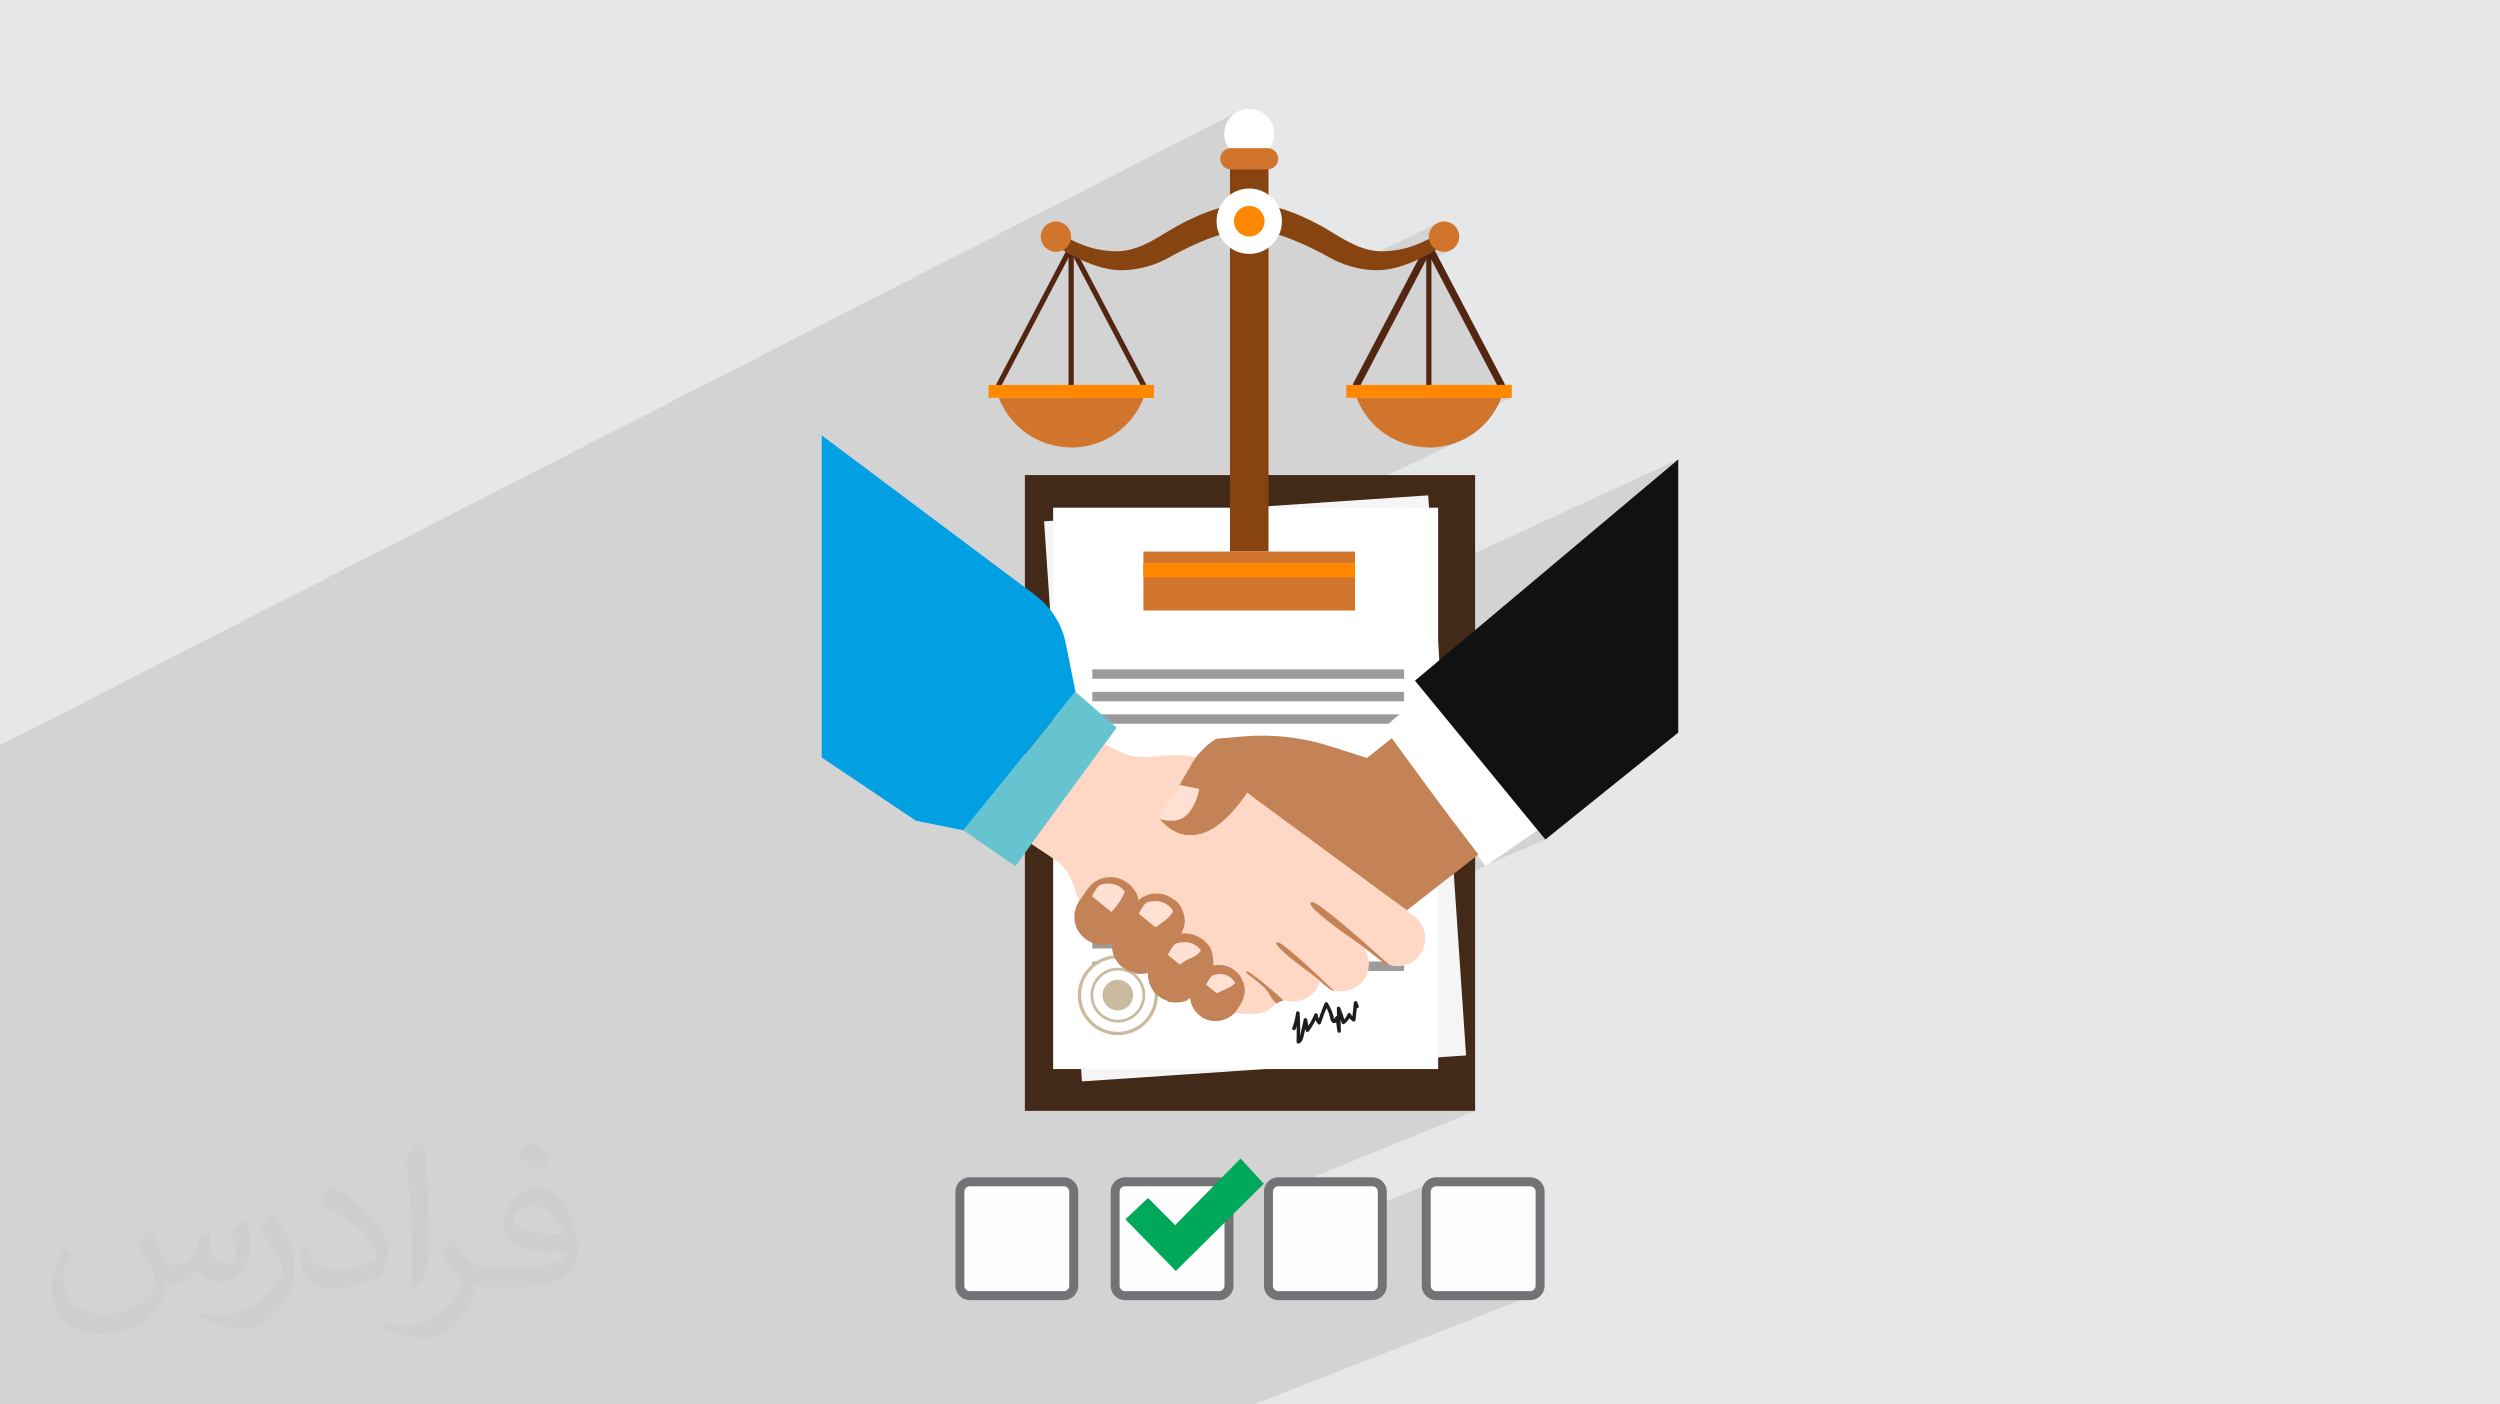 <?xml version="1.0" encoding="UTF-8"?>
<!DOCTYPE svg PUBLIC "-//W3C//DTD SVG 1.1//EN" "http://www.w3.org/Graphics/SVG/1.1/DTD/svg11.dtd">
<!-- Creator: CorelDRAW 2020 (64-Bit) -->
<svg xmlns="http://www.w3.org/2000/svg" xml:space="preserve" width="94.192mm" height="52.917mm" version="1.1" style="shape-rendering:geometricPrecision; text-rendering:geometricPrecision; image-rendering:optimizeQuality; fill-rule:evenodd; clip-rule:evenodd"
viewBox="0 0 9404.92 5283.66"
 xmlns:xlink="http://www.w3.org/1999/xlink"
 xmlns:xodm="http://www.corel.com/coreldraw/odm/2003">
 <defs>
  <style type="text/css">
   <![CDATA[
    .str0 {stroke:#727376;stroke-width:33.81;stroke-miterlimit:22.926}
    .str1 {stroke:white;stroke-width:35.23;stroke-miterlimit:10}
    .str2 {stroke:#522611;stroke-width:7.61;stroke-miterlimit:22.926}
    .fil10 {fill:none;fill-rule:nonzero}
    .fil4 {fill:#00A859}
    .fil0 {fill:#E6E7E8}
    .fil3 {fill:#FEFEFE}
    .fil15 {fill:#66C3D0;fill-rule:nonzero}
    .fil17 {fill:#00A0E3;fill-rule:nonzero}
    .fil14 {fill:#111111;fill-rule:nonzero}
    .fil21 {fill:#1A211B;fill-rule:nonzero}
    .fil11 {fill:#1D1D1B;fill-rule:nonzero}
    .fil22 {fill:#242D25;fill-rule:nonzero}
    .fil5 {fill:#422918;fill-rule:nonzero}
    .fil19 {fill:#522611;fill-rule:nonzero}
    .fil23 {fill:#874410;fill-rule:nonzero}
    .fil8 {fill:#9C9B9B;fill-rule:nonzero}
    .fil13 {fill:#C48357;fill-rule:nonzero}
    .fil9 {fill:#CABA9F;fill-rule:nonzero}
    .fil18 {fill:#D1742C;fill-rule:nonzero}
    .fil6 {fill:whitesmoke;fill-rule:nonzero}
    .fil20 {fill:#FF8800;fill-rule:nonzero}
    .fil12 {fill:#FFD7C5;fill-rule:nonzero}
    .fil16 {fill:#FFE0D2;fill-rule:nonzero}
    .fil7 {fill:white;fill-rule:nonzero}
    .fil2 {fill:#373435;fill-opacity:0.031}
    .fil1 {fill:#2B2A29;fill-opacity:0.102}
   ]]>
  </style>
 </defs>
 <g id="Layer_x0020_1">
  <polygon class="fil0" points="-0,0 9404.92,0 9404.92,5283.66 -0,5283.66 "/>
  <polygon class="fil1" points="-0,3050.24 -0,3046.09 -0,2991.97 -0,2989.78 -0,2984.25 -0,2979.94 -0,2969.3 -0,2968.48 -0,2964.87 -0,2963.28 -0,2963.2 -0,2963.08 -0,2940.84 -0,2940.79 -0,2930.92 -0,2909.3 -0,2890.39 -0,2885.61 -0,2854.66 -0,2854.22 -0,2804.05 4663.02,416.93 4647.08,425.58 4633.19,437.04 4621.72,450.93 4613.08,466.87 4607.6,484.49 4605.7,503.41 4607.6,522.33 4613.08,539.94 4621.72,555.89 4633.19,569.79 4647.08,581.25 4663.02,589.91 4680.64,595.38 4699.56,597.29 4718.48,595.38 4736.1,589.91 4642.76,637.21 4768.74,637.21 4776.79,636.4 4784.29,634.07 4627.07,713.47 4627.07,731.1 4640.96,724.09 4630.83,730.25 4627.07,733.07 4627.07,800.15 4699.56,763.7 4699.56,763.71 4699.56,863.94 4718.76,864.93 4738.21,867.1 4757.87,870.34 4777.69,874.59 4797.6,879.74 4817.56,885.71 4837.5,892.43 4857.39,899.8 4877.15,907.74 4896.75,916.16 4916.11,924.98 4935.2,934.11 4953.95,943.45 4972.32,952.95 4990.25,962.48 5007.68,972 5020.19,978.54 5032.91,984.52 5045.81,989.96 5058.82,994.86 5071.88,999.24 5078.06,1001.06 5410.18,837.54 5400.46,842.8 5392.01,849.78 5385.03,858.23 5379.76,867.94 5376.42,878.66 5375.26,890.17 5375.65,894.06 5429.27,867.71 5415.43,876.26 5401.82,884.37 5388.39,892 5376.11,898.61 5376.42,901.68 5379.76,912.42 5385.03,922.12 5392.01,930.58 5400.46,937.56 5410.17,942.82 5420.89,946.16 5432.41,947.32 5443.91,946.16 5454.62,942.82 5388.32,975.26 5636.22,1448.08 5686.06,1448.08 5686.06,1496.39 5686.11,1496.39 5686.03,1496.43 5686.06,1496.43 5637.1,1519.61 5637.09,1519.61 5628.7,1535.77 5628.69,1535.78 5617.32,1554.19 5617.31,1554.2 5604.62,1571.66 5604.61,1571.67 5590.71,1588.12 5590.7,1588.13 5575.61,1603.48 5575.61,1603.49 5559.42,1617.71 5559.41,1617.72 5542.2,1630.72 5542.19,1630.74 5524.01,1642.47 5504.92,1652.86 5503.51,1653.52 5503.7,1653.43 5504.92,1652.89 5005.5,1888.33 5372.82,1863.49 5375.96,1909.94 5410.25,1909.94 5410.25,2144.28 6313.53,1728.26 5414.75,2483.58 5428.66,2689.28 5678.63,2993.76 6186.96,2771.6 6193.61,2769.54 6200.76,2768.82 6207.9,2769.54 6214.55,2771.6 6220.57,2774.87 6225.81,2779.2 6230.15,2784.44 6233.41,2790.47 6235.48,2797.12 6236.2,2804.26 6235.48,2811.4 6233.41,2818.05 6230.15,2824.07 6225.81,2829.33 6220.57,2833.65 6214.55,2836.92 6135.91,2871.14 6136.31,2875.15 6135.59,2882.3 6133.52,2888.95 6130.26,2894.97 6125.94,2900.21 6120.68,2904.54 6114.66,2907.81 6036.01,2941.99 6036.42,2946.04 6035.7,2953.19 6033.64,2959.84 6030.37,2965.86 6026.05,2971.1 6020.79,2975.43 6014.77,2978.69 5936.13,3012.81 5936.54,3016.92 5935.82,3024.07 5933.76,3030.72 5930.49,3036.74 5926.16,3041.98 5920.92,3046.31 5914.9,3049.57 5774.43,3110.42 5813.64,3158.19 5586.64,3256.17 5588.11,3258.17 5470.56,3308.9 5515.3,3970.51 5410.25,4014.11 5410.25,4021.77 5031.09,4179.06 5549.36,4179.06 4771.81,4497.57 4771.81,4698.19 5388.13,4448.77 5381.94,4452.23 5376.5,4456.76 5371.96,4462.21 5368.5,4468.41 5366.31,4475.16 5365.54,4482.32 5365.54,4837.61 5366.31,4844.77 5368.5,4851.53 5371.96,4857.72 5376.5,4863.17 5381.94,4867.7 5388.13,4871.16 5394.88,4873.35 5402.02,4874.12 5757.34,4874.12 5764.51,4873.35 5771.27,4871.16 4715.56,5283.66 4709.39,5283.66 4363.05,5283.66 4237.48,5283.66 4136.94,5283.66 4130.68,5283.66 3784.32,5283.66 3660.08,5283.66 3574.91,5283.66 3568.53,5283.66 3382.42,5283.66 3325.03,5283.66 3222.24,5283.66 3187.19,5283.66 3099.24,5283.66 3005.73,5283.66 2999.27,5283.66 2852.81,5283.66 2817.38,5283.66 2776.84,5283.66 2761.1,5283.66 2652.97,5283.66 2546.4,5283.66 2531.26,5283.66 2442.2,5283.66 2432.32,5283.66 2368.46,5283.66 2351.38,5283.66 2268.57,5283.66 2213.41,5283.66 1725.99,5283.66 1716.35,5283.66 1712.76,5283.66 1684.33,5283.66 1674.77,5283.66 1673.07,5283.66 1670.01,5283.66 1669.69,5283.66 1663.55,5283.66 1662.56,5283.66 1659.28,5283.66 1658.72,5283.66 1656.17,5283.66 1630,5283.66 1622.31,5283.66 1620.58,5283.66 1612.88,5283.66 1609.87,5283.66 1608.84,5283.66 1608.63,5283.66 1606.28,5283.66 1600.44,5283.66 1595.77,5283.66 1595.74,5283.66 1594,5283.66 1588.69,5283.66 1588.23,5283.66 1586.47,5283.66 1583.07,5283.66 1580.78,5283.66 1578.51,5283.66 1573.5,5283.66 1567.47,5283.66 1554.07,5283.66 1548.51,5283.66 1543.24,5283.66 1542.84,5283.66 1538.82,5283.66 1534.71,5283.66 1529.28,5283.66 1525.24,5283.66 1521.76,5283.66 1521.13,5283.66 1512.25,5283.66 1508.72,5283.66 1507.6,5283.66 1505.11,5283.66 1504.58,5283.66 1500.47,5283.66 1492.9,5283.66 1487.19,5283.66 1484.01,5283.66 1454.45,5283.66 1446.74,5283.66 1446.27,5283.66 1442.8,5283.66 1430.45,5283.66 1429.79,5283.66 1426.85,5283.66 1414.65,5283.66 1414.61,5283.66 1405.1,5283.66 1404.67,5283.66 1381.99,5283.66 1374.14,5283.66 1372.7,5283.66 1370.83,5283.66 1358.9,5283.66 1331.39,5283.66 1326.6,5283.66 1296.28,5283.66 1287.36,5283.66 1274.98,5283.66 1271.54,5283.66 1271.11,5283.66 1269.85,5283.66 1269.51,5283.66 1269.12,5283.66 1268.94,5283.66 1268.81,5283.66 1268.26,5283.66 1267.61,5283.66 1267.29,5283.66 1267,5283.66 1266.89,5283.66 1219.65,5283.66 1219.14,5283.66 1211.69,5283.66 1192.2,5283.66 1185.28,5283.66 1176.27,5283.66 1171.13,5283.66 1157.26,5283.66 1141.11,5283.66 1122.32,5283.66 1116.61,5283.66 1106.74,5283.66 1089.25,5283.66 1081.26,5283.66 1055.03,5283.66 1047.54,5283.66 1047.48,5283.66 1015.26,5283.66 1007.13,5283.66 975.49,5283.66 975.47,5283.66 939.15,5283.66 937.51,5283.66 932.23,5283.66 914.6,5283.66 913.31,5283.66 912.5,5283.66 894.84,5283.66 889.43,5283.66 882.28,5283.66 879.15,5283.66 875.51,5283.66 856.65,5283.66 852.52,5283.66 840.03,5283.66 832.17,5283.66 827.28,5283.66 819.89,5283.66 817.9,5283.66 796.95,5283.66 787.8,5283.66 787.37,5283.66 782.39,5283.66 781.06,5283.66 769.62,5283.66 757.7,5283.66 749.46,5283.66 728.11,5283.66 710.72,5283.66 702.08,5283.66 655.39,5283.66 646.9,5283.66 618.53,5283.66 608.5,5283.66 602.04,5283.66 600.47,5283.66 593.42,5283.66 592.61,5283.66 592.13,5283.66 591.22,5283.66 585.81,5283.66 580.73,5283.66 577.6,5283.66 566.42,5283.66 553.66,5283.66 549.7,5283.66 547.22,5283.66 546,5283.66 514.93,5283.66 502.77,5283.66 499.65,5283.66 499.26,5283.66 494.5,5283.66 493.59,5283.66 492.84,5283.66 488.52,5283.66 476.99,5283.66 469.34,5283.66 454.52,5283.66 445.28,5283.66 438.87,5283.66 420.57,5283.66 408.26,5283.66 395.43,5283.66 393.96,5283.66 386.21,5283.66 385.37,5283.66 362.1,5283.66 346.33,5283.66 324.2,5283.66 317.72,5283.66 316.37,5283.66 310.02,5283.66 308.55,5283.66 236.03,5283.66 229.8,5283.66 226.04,5283.66 203.85,5283.66 159.43,5283.66 159.02,5283.66 155.47,5283.66 147.94,5283.66 136.5,5283.66 135.23,5283.66 129.63,5283.66 119.3,5283.66 109.62,5283.66 69.72,5283.66 63.84,5283.66 58.25,5283.66 40.1,5283.66 24.78,5283.66 18.52,5283.66 5.65,5283.66 -0,5283.66 -0,5278.51 -0,5277.16 -0,5269.07 -0,5267.99 -0,5235.74 -0,5225.55 -0,5215.32 -0,5204.86 -0,5204.84 -0,5195.9 -0,5192.19 -0,5172.71 -0,5167.66 -0,5153.77 -0,5153.68 -0,5153.04 -0,5152.91 -0,5152.81 -0,5146.21 -0,5119.51 -0,5116.36 -0,5115.07 -0,5109.75 -0,5102.28 -0,5102.11 -0,5088.45 -0,5083.39 -0,5083.38 -0,5076.7 -0,5071.84 -0,5071.77 -0,5063.85 -0,5057.56 -0,5046.59 -0,5044.68 -0,5041.61 -0,5040.54 -0,5038.32 -0,5014.96 -0,5014.81 -0,5009.5 -0,4983.92 -0,4980.42 -0,4964.72 -0,4963.38 -0,4956.93 -0,4941.16 -0,4929.92 -0,4910.28 -0,4908.29 -0,4895.6 -0,4888.91 -0,4857.96 -0,4813.09 -0,4777.94 -0,4737.28 -0,4700.52 -0,4678.79 -0,4671.34 -0,4643.39 -0,4636.02 -0,4585.64 -0,4533.96 -0,4509.82 -0,4486.68 -0,4483.18 -0,4449.35 -0,4434.01 -0,4432.55 -0,4377.01 -0,4315.64 -0,4302.27 -0,4255.37 -0,4248.11 -0,4248.09 -0,4248.07 -0,4221.3 -0,4221.29 -0,4221.27 -0,4221.26 -0,4186.82 -0,4186.81 -0,4186.79 -0,4185.79 -0,4185.77 -0,4185.76 -0,4170.97 -0,4170.96 -0,4170.94 -0,4156.52 -0,4145.12 -0,4138.65 -0,4137.75 -0,4137.74 -0,4129.64 -0,4118.44 -0,4058.99 -0,4047.45 -0,4046.53 -0,4033.91 -0,4017.01 -0,3945.55 -0,3929.24 -0,3912.79 -0,3908.98 -0,3895.63 -0,3886.94 -0,3856.09 -0,3824.77 -0,3679.97 -0,3679.95 -0,3679.93 -0,3667.62 -0,3650.39 -0,3650.38 -0,3650.36 -0,3650.35 -0,3619.18 -0,3619.17 -0,3619.16 -0,3611.67 -0,3606.14 -0,3602.26 -0,3602.24 -0,3602.22 -0,3589.92 -0,3584.47 -0,3576.09 -0,3568.91 -0,3567.9 -0,3567.76 -0,3561.89 -0,3559.4 -0,3558.39 -0,3556.81 -0,3556.58 -0,3540.06 -0,3535.72 -0,3532.18 -0,3501.38 -0,3482.59 -0,3470.71 -0,3469.71 -0,3456.52 -0,3445.5 -0,3439.17 -0,3361.29 -0,3343.87 -0,3327.48 -0,3323.41 -0,3309.53 -0,3308.85 -0,3300.11 -0,3296.18 -0,3244.29 -0,3238.39 -0,3215.55 -0,3187.37 -0,3174.72 -0,3173.06 -0,3162.01 -0,3132.93 -0,3130.72 -0,3127 -0,3126.99 -0,3125.7 -0,3089.93 -0,3085.21 -0,3081.95 -0,3065.86 "/>
  <path class="fil2" d="M564.26 4628.75c17.95,27.21 29.6,53.36 40.96,82.43 8.45,16.91 12.93,48.09 52.57,48.09 11.61,0 28.28,-3.42 43.06,-11.61 16.63,-8.73 29.32,-21.94 35.94,-42l15.85 -53.36 38.57 -19.02 2.64 2.64c-5.27,20.09 -6.59,39.36 -6.59,54.43 0,44.63 38.57,61.56 69.22,61.56 17.95,0 34.09,-8.73 34.09,-25.11 0,-21.13 -8.98,-57.06 -20.62,-89.29 17.95,-17.95 35.94,-35.94 56.53,-50.47l3.17 1.6c8.98,38.04 14,75.56 14,100.66 0,24.57 -10.83,51.79 -19.81,69.49 -18.49,34.87 -51.25,62.62 -90.87,62.62 -30.1,0 -63.65,-15.07 -86.66,-43.06l-1.32 0c-21.66,26.96 -55.22,51.25 -108.86,51.25l-16.63 0c-2.64,35.41 -10.29,60.49 -21.94,82.95 -31.95,62.34 -126.81,106.47 -216.1,106.47 -124.17,0 -186.51,-71.59 -186.51,-166.96 0,-58.91 19.27,-113.6 48.88,-152.42l24.29 10.04c-18.49,35.41 -30.91,68.68 -30.91,101.45 0,89.29 72.66,131.83 156.4,131.83 77.68,0 173.83,-49.41 191.28,-106.72 -6.59,-62.62 -30.1,-91.93 -66.04,-148.99 10.83,-19.02 24.83,-38.04 42.28,-58.38l3.17 0 0 0 0 0 -0.02 -0.09zm1432.14 -336.04c26.15,16.39 51.79,35.66 76.87,57.85 -14,19.81 -31.45,37.79 -53.11,53.64 -25.11,-20.34 -50.19,-37.79 -75.84,-56.27 17.42,-19.55 34.62,-38.29 52.04,-55.22l0 0 0 0 0 0 0 0 0 0 0.03 0zm13.47 244.11c-42.28,0 -76.87,27.75 -76.87,48.34 0,44.13 84.53,57.85 185.72,57.31 -12.68,-51.79 -57.06,-105.68 -108.86,-105.68l0.01 0.03zm-94.86 236.19c54.96,0 103.04,-1.6 139.74,-10.83 40.96,-10.29 75.56,-30.91 75.56,-45.17 0,-3.7 0,-8.19 -1.32,-11.89 -22.98,2.11 -49.41,2.11 -72.38,2.11 -74.49,0 -131.55,-16.91 -154.02,-58.66 -5.55,-11.61 -9.51,-24.57 -9.51,-39.36 0,-40.43 17.42,-79.79 48.09,-107 25.61,-22.45 53.89,-36.44 82.67,-36.44 52.04,0 93.51,41.75 122.57,107.54 15.85,35.94 26.68,77.4 26.68,129.72 0,34.87 -9.51,64.19 -31.17,85.85 -40.43,39.11 -114.92,53.89 -229.04,53.89l-51.79 0 0 0 -13.47 0c-28.28,0 -48.62,-5.02 -64.72,-17.42l-2.64 0c0.79,6.59 1.32,12.93 1.32,19.02 0,25.61 -8.45,58.38 -25.61,84.53 -50.72,75.3 -105.68,108.04 -153.24,108.04 -48.09,0 -107,-18.49 -160.11,-42.54l9.51 -18.49c17.17,7.13 40.96,11.89 73.7,11.89 85.85,0 198.66,-82.43 212.66,-163 -3.17,-6.59 -8.98,-15.32 -17.17,-24.57 -25.11,-29.85 -40.96,-54.68 -55.75,-80.83 12.68,-25.11 24.29,-45.17 35.13,-63.4l4.49 -0.53c36.72,74.77 69.99,117.55 144.23,117.55l11.61 0 0 0 53.89 0 0 0 0 0 0 0 0 0 0 0 0.09 0.01zm-371.98 79c6.34,-34.34 6.87,-72.91 6.87,-108.86l0 -53.36c0,-99.6 -12.68,-244.36 -22.98,-338.68 17.95,-19.27 43.06,-42 62.87,-57.31l5.81 1.6c13.47,118.62 16.63,256 16.63,383.06 0,33.3 -1.32,65.79 -4.49,89.55 -1.85,30.1 -19.27,52.83 -56.53,87.7l-8.19 -3.7zm-382.8 -157.19c1.85,46.77 24.83,83.49 105.15,83.49 49.93,0 92.19,-12.93 138.96,-35.13 8.45,-3.7 12.93,-8.73 12.93,-12.93 0,-29.32 -22.45,-68.15 -60.23,-103.55 -36.72,-33.3 -85.34,-62.62 -130.76,-82.18 -15.6,-6.59 -20.62,-13.47 -20.62,-20.09 0,-13.47 17.95,-41.75 32.77,-62.09l5.02 -0.53c52.04,27.21 110.17,67.64 153.24,112.53 39.11,41.47 63.4,83.49 63.4,129.19 0,33.81 -10.29,65.51 -26.96,95.11 -57.06,28.79 -117.83,50.72 -178.06,50.72 -73.17,0 -123.1,-34.34 -123.1,-114.92 0,-8.73 0,-22.19 3.17,-39.64l25.11 0 0 0 0 0 0 0 0 0 0 0 -0.02 0zm-132.37 -132.9l45.45 73.45c16.63,27.21 32.23,56.81 32.23,103.55l0 59.7c0,48.34 -30.91,100.13 -80.83,151.38 -39.11,34.62 -73.7,49.41 -105.68,49.41 -47.55,0 -101.98,-14.79 -164.85,-41.75l7.13 -18.49c19.81,5.27 42.79,9.77 71.06,9.77 90.36,-0.53 182.8,-66.57 225.08,-147.15 5.02,-9.26 6.87,-17.95 6.87,-24.04 0,-9.26 -5.02,-19.55 -8.98,-28.79 -22.98,-43.31 -48.62,-82.95 -76.87,-119.68 14.79,-23.25 29.6,-45.7 45.7,-67.9l3.7 0.53 0 0 0 0 0 0 0 0 0 0 -0.02 0.01z"/>
  <g id="_2139698184288">
   <path class="fil3 str0" d="M5757.34 4445.81l-355.32 0c-19.42,0 -36.48,17.03 -36.48,36.51l0 355.28c0,19.48 17.06,36.51 36.48,36.51l355.32 0c19.49,0 36.5,-17.03 36.5,-36.51l0 -355.28c0,-19.48 -17.05,-36.51 -36.5,-36.51z"/>
   <path class="fil3 str0" d="M5163.61 4445.81l-355.34 0c-19.46,0 -36.46,17.03 -36.46,36.51l0 355.28c0,19.48 17.03,36.51 36.46,36.51l355.34 0c19.46,0 36.45,-17.03 36.45,-36.51l0 -355.28c0,-19.48 -17.03,-36.51 -36.45,-36.51z"/>
   <path class="fil3 str0" d="M4586.88 4445.81l-355.28 0c-19.43,0 -36.48,17.03 -36.48,36.51l0 355.28c0,19.48 17.03,36.51 36.48,36.51l355.28 0c19.48,0 36.51,-17.03 36.51,-36.51l0 -355.28c0,-19.48 -17.03,-36.51 -36.51,-36.51z"/>
   <path class="fil3 str0" d="M4002.84 4445.81l-355.28 0c-19.45,0 -36.48,17.03 -36.48,36.51l0 355.28c0,19.48 17.03,36.51 36.48,36.51l355.28 0c19.44,0 36.49,-17.03 36.49,-36.51l0 -355.28c0,-19.48 -17.02,-36.51 -36.49,-36.51z"/>
   <polygon class="fil4" points="4666.81,4358.23 4754.37,4453.11 4423.38,4781.63 4233.62,4586.98 4318.78,4506.67 4420.95,4608.84 "/>
  </g>
  <polygon class="fil5" points="5549.36,4179.06 3855.56,4179.06 3855.56,1787.2 5549.36,1787.2 "/>
  <polygon class="fil6" points="5515.3,3970.51 4070.28,4068.22 3927.8,1961.2 5372.82,1863.49 "/>
  <polygon class="fil7" points="5410.25,4021.77 3961.93,4021.77 3961.93,1909.94 5410.25,1909.94 "/>
  <polygon class="fil8" points="5282.06,2553.64 4109.22,2553.64 4109.22,2518.19 5282.06,2518.19 "/>
  <polygon class="fil8" points="5282.06,2638.2 4109.22,2638.2 4109.22,2602.74 5282.06,2602.74 "/>
  <polygon class="fil8" points="5282.06,2722.74 4109.22,2722.74 4109.22,2687.28 5282.06,2687.28 "/>
  <polygon class="fil8" points="5282.06,2891.85 4109.22,2891.85 4109.22,2856.4 5282.06,2856.4 "/>
  <polygon class="fil8" points="5282.06,2976.4 4109.22,2976.4 4109.22,2940.95 5282.06,2940.95 "/>
  <polygon class="fil8" points="5282.06,3060.96 4109.22,3060.96 4109.22,3025.5 5282.06,3025.5 "/>
  <polygon class="fil8" points="5282.06,3145.52 4109.22,3145.52 4109.22,3110.05 5282.06,3110.05 "/>
  <polygon class="fil8" points="5282.06,3230.07 4109.22,3230.07 4109.22,3194.6 5282.06,3194.6 "/>
  <polygon class="fil8" points="4602.9,3314.62 4109.22,3314.62 4109.22,3279.17 4602.9,3279.17 "/>
  <polygon class="fil8" points="5282.06,3399.17 4109.22,3399.17 4109.22,3363.72 5282.06,3363.72 "/>
  <polygon class="fil8" points="5282.06,3483.73 4109.22,3483.73 4109.22,3448.27 5282.06,3448.27 "/>
  <polygon class="fil8" points="5282.06,3568.28 4109.22,3568.28 4109.22,3532.82 5282.06,3532.82 "/>
  <polygon class="fil8" points="5282.06,3652.83 4109.22,3652.83 4109.22,3617.37 5282.06,3617.37 "/>
  <path class="fil9" d="M4356.07 3743.52c0,83.22 -67.47,150.69 -150.7,150.69 -83.22,0 -150.7,-67.47 -150.7,-150.69 0,-83.23 67.48,-150.69 150.7,-150.69 83.23,0 150.7,67.46 150.7,150.69z"/>
  <path class="fil10 str1" d="M4326.06 3743.52c0,66.65 -54.04,120.7 -120.7,120.7 -66.66,0 -120.7,-54.05 -120.7,-120.7 0,-66.66 54.04,-120.7 120.7,-120.7 66.66,0 120.7,54.04 120.7,120.7z"/>
  <path class="fil10 str1" d="M4280.49 3743.52c0,41.49 -33.64,75.12 -75.13,75.12 -41.48,0 -75.12,-33.63 -75.12,-75.12 0,-41.49 33.64,-75.13 75.12,-75.13 41.49,0 75.13,33.64 75.13,75.13z"/>
  <path class="fil11" d="M4874.36 3871.09c6.82,-19.05 11.7,-38.5 14.68,-58.51 -4.36,-0.59 -8.74,-1.19 -13.1,-1.78 2.09,36.21 2.64,72.45 1.66,108.7 -0.14,5.31 5.7,7.98 10.03,5.76 11.86,-6.08 14.81,-18.67 17.5,-30.73 4.14,-18.68 8.22,-37.38 12.33,-56.06l-12.86 0c2.47,13 4.92,26.01 7.39,39.02 1.18,6.25 9.13,5.71 12.18,1.59 13.61,-18.29 24.46,-37.99 33.02,-59.11 -4.36,-0.59 -8.74,-1.19 -13.1,-1.78 1.46,13.01 5.92,23.77 14.1,34 3.33,4.18 9.73,1.34 11.13,-2.95 7.89,-23.96 16.68,-47.59 26.4,-70.86 -4.06,0.53 -8.13,1.06 -12.18,1.59 6.39,10.44 11.88,21.32 15.96,32.87 3.2,9.09 3.82,20.27 8.45,28.7 2.77,5.05 7.81,8.55 13.73,7.12 8.25,-1.99 6.89,-10.55 12.68,-14.56 -3.34,-1.93 -6.69,-3.84 -10.03,-5.76 2.2,16.87 4.39,33.77 6.6,50.65 1.06,8.23 13.52,8.85 13.33,0 -0.6,-28.55 -1.2,-57.1 -1.81,-85.65 -4.36,0.58 -8.73,1.17 -13.09,1.77 7.06,17.32 13,34.98 17.84,53.04 1.01,3.78 6.29,6.62 9.8,3.98 11.7,-8.79 19.75,-19.43 24.86,-33.19l-12.19 1.6c4.71,9.14 11.27,16.13 19.87,21.71 4.64,3.02 9.54,-1.09 10.03,-5.76 2.29,-21.32 4.57,-42.65 6.86,-63.98 -4.37,0.6 -8.74,1.19 -13.11,1.78 1.68,4.66 3.34,9.33 5.02,13.98 2.87,8.02 15.77,4.56 12.85,-3.54 -1.67,-4.66 -3.33,-9.32 -5,-13.98 -2.62,-7.3 -12.29,-5.7 -13.09,1.77 -2.29,21.34 -4.57,42.67 -6.86,63.98 3.34,-1.92 6.69,-3.83 10.02,-5.75 -6.7,-4.35 -11.42,-9.84 -15.08,-16.93 -2.86,-5.51 -10.34,-3.38 -12.19,1.61 -3.77,10.15 -10.05,18.69 -18.73,25.21 3.27,1.34 6.53,2.66 9.8,3.98 -4.84,-18.06 -10.78,-35.73 -17.85,-53.04 -2.64,-6.47 -13.26,-6.37 -13.09,1.78 0.6,28.55 1.2,57.1 1.81,85.65l13.33 0c-2.2,-16.88 -4.4,-33.78 -6.59,-50.65 -0.59,-4.49 -5.39,-9 -10.03,-5.76 -2.03,1.4 -3.51,2.65 -5.01,4.62 -1.03,1.34 -1.92,5.06 -3.18,5.87 -1.51,0.96 -0.94,-2.27 -1.71,-5.39 -0.92,-3.72 -1.86,-7.43 -2.98,-11.1 -4.67,-15.26 -11.38,-29.73 -19.7,-43.33 -3.26,-5.33 -10.05,-3.5 -12.18,1.6 -9.73,23.28 -18.52,46.9 -26.4,70.85 3.71,-0.97 7.42,-1.95 11.14,-2.94 -5.75,-7.19 -9.17,-15.4 -10.18,-24.56 -0.85,-7.62 -10.21,-8.88 -13.1,-1.78 -8.1,20.01 -18.8,38.63 -31.67,55.94 4.06,0.53 8.13,1.06 12.18,1.59 -2.46,-13 -4.92,-26.01 -7.38,-39.02 -1.22,-6.46 -11.48,-6.26 -12.86,0 -3.17,14.38 -6.32,28.75 -9.49,43.12 -2.38,10.78 -3.15,30.02 -14.23,35.7 3.35,1.93 6.7,3.84 10.03,5.76 0.98,-36.25 0.43,-72.49 -1.65,-108.7 -0.41,-7.02 -11.93,-9.63 -13.1,-1.78 -2.99,20.02 -7.87,39.47 -14.68,58.52 -2.9,8.11 9.98,11.58 12.86,3.54z"/>
  <path class="fil12" d="M4130.2 2781.53c0,0 87.2,62.77 153.46,66.26 66.27,3.48 129.03,-17.43 205.77,0 76.72,17.43 256.19,173.46 256.19,173.46l523.29 372.35c0,0 71.5,64.52 31.39,144.74 -40.11,80.22 -127.3,33.14 -191.82,0 0,0 41.85,45.34 24.41,92.42 -17.43,47.09 -95.9,95.91 -184.84,20.93 0,0 0,64.52 -52.32,85.44 -52.31,20.94 -90.67,31.4 -118.58,54.07 -27.9,22.67 -122.06,38.36 -181.36,0 -59.28,-38.36 -439.3,-261.47 -499.75,-335.88 -60.46,-74.4 -44.78,-172.76 -135.04,-228.61 -90.28,-55.88 -111.88,-75.85 -111.88,-75.85l281.07 -369.32z"/>
  <path class="fil12" d="M5195.75 3614.3l-559.9 -417.01c-45.89,-34.18 -55.47,-99.68 -21.29,-145.56l0 -0.01c34.17,-45.88 99.68,-55.47 145.57,-21.29l559.89 417.01c45.89,34.18 55.48,99.69 21.29,145.57l0 0c-34.17,45.88 -99.67,55.47 -145.56,21.29z"/>
  <path class="fil12" d="M4983.83 3708.94l-559.9 -417.02c-45.88,-34.18 -55.47,-99.69 -21.29,-145.57l0 0c34.18,-45.88 99.68,-55.47 145.57,-21.29l559.9 417.02c45.88,34.18 55.46,99.67 21.28,145.56l0 0c-34.17,45.89 -99.67,55.47 -145.56,21.3z"/>
  <path class="fil12" d="M4802.55 3747.26l-559.9 -417.02c-45.88,-34.18 -55.47,-99.69 -21.29,-145.57l0 0c34.18,-45.89 99.68,-55.47 145.57,-21.29l559.9 417.02c45.88,34.17 55.47,99.67 21.29,145.56l0 0c-34.18,45.88 -99.68,55.47 -145.57,21.3z"/>
  <path class="fil12" d="M4657.32 3792.81l-282.82 -210.65c-45.89,-34.17 -55.48,-99.68 -21.3,-145.57l0 0c34.18,-45.89 99.68,-55.46 145.57,-21.3l282.83 210.66c45.87,34.18 55.46,99.68 21.28,145.56l0 0c-34.18,45.89 -99.67,55.48 -145.56,21.3z"/>
  <path class="fil13" d="M5244.95 2769.9l-102.3 81.38 -139.31 -44.27c-106.04,-33.71 -217.7,-46.09 -328.54,-36.45l-99.47 8.66c0,0 -59.23,33.34 -95.34,99.98l-116.24 202.27c0,0 137.17,186.01 327.83,-99.98l601.68 442.84 268.11 -210.16 -316.43 -444.26z"/>
  <path class="fil13" d="M4060.04 3389.75l31.51 -45.51c32.59,-47.02 97.72,-58.84 144.76,-26.26l0 0c47.03,32.58 58.85,97.72 26.27,144.74l-31.53 45.51c-32.57,47.03 -97.71,58.85 -144.74,26.27l0 0c-47.03,-32.58 -58.86,-97.72 -26.27,-144.75z"/>
  <path class="fil13" d="M4201.29 3497.85l63.61 -91.82c32.59,-47.03 97.72,-58.85 144.75,-26.26l0 0c47.03,32.57 58.85,97.71 26.27,144.74l-63.61 91.83c-32.58,47.03 -97.72,58.84 -144.75,26.27l0 0c-47.03,-32.59 -58.86,-97.72 -26.27,-144.76z"/>
  <polygon class="fil7" points="5206.79,2737.35 5588.11,3258.17 5783.88,3123.38 5361.8,2602.49 "/>
  <polygon class="fil14" points="5323.05,2560.64 5813.64,3158.19 6313.53,2755.95 6313.53,1728.26 "/>
  <polygon class="fil15" points="4200.87,2737.35 3819.56,3258.17 3623.78,3123.38 4045.85,2602.49 "/>
  <path class="fil16" d="M4363.75 3081.45c0,0 65.89,22.67 103.48,-18.15 37.59,-40.81 44.04,-95.59 44.04,-95.59l-73.77 -14.61c0,0 -73.07,105.69 -73.76,128.35z"/>
  <path class="fil16" d="M4136.95 3329.65c0,0 53.16,-21.8 90.21,18.91 37.05,40.71 20.95,67.99 20.95,67.99l-37.54 38.77 -102.62 -83.78c0,0 12.89,-29 29.01,-41.89z"/>
  <path class="fil16" d="M4313.11 3395.4c0,0 53.16,-21.8 90.21,18.91 37.05,40.69 20.95,67.99 20.95,67.99l-37.55 38.76 -102.61 -83.78c0,0 12.89,-28.99 29.01,-41.88z"/>
  <path class="fil13" d="M4691.59 2981.48c0,0 251.45,179.88 427.6,158.25 0,0 -6.28,159.07 174.08,284.6l-601.68 -442.85z"/>
  <path class="fil13" d="M4239.26 3320.01c0,0 39.01,27.09 43.27,64.28 0,0 -86.61,114.58 -99.57,150l-3.2 16.12c0,0 -25.89,6.4 -48.45,5.6 0,0 -31.41,-47.52 38.67,-114.38 70.08,-66.86 69.27,-121.63 69.27,-121.63z"/>
  <path class="fil13" d="M4416.16 3384.28c0,0 15.64,29.17 -17.66,64.61 -33.3,35.45 -110.55,62.11 -127.82,135.33 -17.25,73.23 0,78.21 0,78.21 0,0 31.62,4.17 44.81,-2.12 13.19,-6.27 36.57,-19.87 36.57,-19.87l92.64 -129.25c0,0 14,-31.36 12.73,-47.26 -1.26,-15.9 -7.76,-59.85 -41.28,-79.65z"/>
  <path class="fil13" d="M4337.02 3606.53l35.09 -50.66c32.59,-47.03 97.72,-58.85 144.76,-26.26l0 0c47.03,32.57 58.85,97.72 26.27,144.74l-35.1 50.66c-32.59,47.04 -97.72,58.86 -144.76,26.27l0 0c-47.02,-32.58 -58.85,-97.71 -26.26,-144.75z"/>
  <path class="fil16" d="M4422.6 3550.27c0,0 53.17,-21.8 90.21,18.91 37.05,40.7 20.95,67.99 20.95,67.99l-37.54 38.76 -102.62 -83.77c0,0 12.89,-29 29.01,-41.89z"/>
  <path class="fil13" d="M4518.1 3530.46c0,0 25.66,48.32 -37.16,73.6 -62.83,25.27 -113.45,84.6 -87.33,163.69 0,0 35.37,11.01 71.82,-4.09l99.23 -125.69c0,0 1.64,-33.66 -6,-58.2 -7.64,-24.54 -24.27,-38.67 -40.56,-49.31z"/>
  <path class="fil13" d="M4493.47 3690.06l12.94 -18.66c30.1,-43.45 90.28,-54.38 133.74,-24.27l0 0c43.44,30.1 54.37,90.27 24.26,133.73l-12.94 18.68c-30.1,43.44 -90.28,54.37 -133.73,24.26l0 0c-43.45,-30.1 -54.38,-90.28 -24.27,-133.74z"/>
  <path class="fil16" d="M4561.62 3669.04c0,0 44.7,-18.32 75.85,15.9 31.14,34.21 17.6,57.14 17.6,57.14l-31.56 32.59 -86.26 -70.42c0,0 10.83,-24.37 24.37,-35.21z"/>
  <path class="fil13" d="M4649.13 3654.21c0,0 28.62,38.72 -34.75,65.19 -63.36,26.46 -103.31,55.07 -93.81,106.29 0,0 33.36,24.25 79.16,11.14 45.79,-13.1 58.27,-46.73 58.27,-46.73 0,0 17.41,-21.69 23.41,-52.29 6,-30.61 -11.5,-65.16 -32.29,-83.6z"/>
  <path class="fil13" d="M4368.38 3082.83c0,0 177.81,84.12 293.66,-129.72l29.55 28.38c0,0 -86.91,132.11 -173.89,154.22 -86.97,22.12 -128.95,-29.06 -149.31,-52.87z"/>
  <polygon class="fil13" points="5230.34,2781.53 5456.39,3296.46 5561.38,3214.15 "/>
  <polygon class="fil12" points="4161.17,2791.57 3987.39,3246.86 3880.75,3174.57 "/>
  <path class="fil13" d="M5216.61 3627.89c1.13,0.62 2.14,1.37 3.17,2.1 3.72,0.72 7.44,2.19 10.84,3.68 -107.16,-96.97 -272.04,-242.37 -294.61,-239.74 -33.82,3.93 77.23,87.76 157.16,142.38 28.26,19.33 72.89,54.15 115.34,88.19 2.71,0.84 5.37,1.9 8.11,3.38z"/>
  <path class="fil13" d="M5010.94 3725.59c0.83,0.48 1.57,1.06 2.32,1.63 2.72,0.56 5.43,1.69 7.92,2.85 -78.28,-75.1 -198.72,-187.67 -215.21,-185.63 -24.7,3.05 56.42,67.95 114.8,110.25 20.66,14.97 53.25,41.92 84.26,68.29 1.99,0.66 3.93,1.47 5.92,2.62z"/>
  <path class="fil13" d="M4820.04 3766c0.53,0.29 1,0.65 1.47,1.01 1.73,0.34 5.13,-4.6 6.72,-3.88 -49.69,-46.34 -127.84,-110.18 -138.3,-108.92 -15.69,1.88 42.79,34.12 72.87,68.04 16.19,18.24 18.92,36.16 38.61,52.42 1.26,0.4 17.37,-9.38 18.63,-8.67z"/>
  <path class="fil17" d="M4045.85 2602.49l-36.14 -181.1c-14.54,-72.85 -55.48,-137.76 -114.96,-182.25l-803.38 -601.1 0 1211.54 354.44 238.16 177.97 35.65 422.06 -520.89z"/>
  <g id="_2139698213904">
   <path class="fil18" d="M4301.62 1496.39c-41.82,109.26 -147.75,186.74 -272.03,186.74 -124.05,0 -230,-77.46 -272.02,-186.74l544.05 0z"/>
   <path class="fil19" d="M4301.62 1457.91c-3.54,0 -6.89,-1.9 -8.68,-5.26l-263.35 -502.3 -263.32 502.3c-2.53,4.8 -8.52,6.62 -13.26,4.14 -4.81,-2.52 -6.69,-8.47 -4.15,-13.27l272.02 -518.91c3.42,-6.47 14.04,-6.47 17.41,0l272.03 518.91c2.56,4.81 0.69,10.75 -4.11,13.27 -1.48,0.77 -3.04,1.12 -4.59,1.12l0.01 0z"/>
   <path class="fil19" d="M4029.59 1482.06c-5.41,0 -9.82,-4.4 -9.82,-9.84l0 -543.04c0,-5.45 4.41,-9.83 9.82,-9.83 5.42,0 9.86,4.37 9.86,9.83l0 543.04c0,5.43 -4.43,9.84 -9.86,9.84z"/>
   <polygon class="fil20" points="3718.8,1496.39 4340.43,1496.39 4340.43,1448.08 3718.8,1448.08 "/>
   <path class="fil21" d="M4029.59 1683.16l0 -0.05c124.28,0 230.21,-77.45 272.03,-186.74l38.76 0 0 0.04 -38.76 0c-41.82,109.3 -147.75,186.74 -272.03,186.74l0 0.01z"/>
   <path class="fil18" d="M4029.59 1683.13l0 -186.74 272.03 0c-41.82,109.26 -147.75,186.74 -272.03,186.74z"/>
   <polygon class="fil20" points="4340.38,1496.39 4029.59,1496.39 4029.59,1448.08 4340.38,1448.08 "/>
   <path class="fil18" d="M5647.29 1496.39c-41.83,109.26 -147.76,186.74 -272.03,186.74 -124.05,0 -230.01,-77.46 -272.03,-186.74l544.06 0z"/>
   <path class="fil19 str2" d="M5647.29 1457.91c-3.54,0 -6.96,-1.9 -8.68,-5.26l-263.35 -502.3 -263.38 502.3c-2.47,4.8 -8.46,6.62 -13.21,4.14 -4.81,-2.52 -6.68,-8.47 -4.13,-13.27l272.03 -518.91c3.42,-6.47 14.03,-6.47 17.39,0l272.08 518.91c2.51,4.81 0.68,10.75 -4.15,13.27 -1.47,0.77 -3.04,1.12 -4.58,1.12l-0.01 0z"/>
   <path class="fil19" d="M5375.26 1482.06c-5.43,0 -9.82,-4.4 -9.82,-9.84l0 -543.04c0,-5.45 4.38,-9.83 9.82,-9.83 5.45,0 9.8,4.37 9.8,9.83l0 543.04c0,5.43 -4.34,9.84 -9.8,9.84z"/>
   <polygon class="fil20" points="5064.44,1496.39 5686.11,1496.39 5686.11,1448.08 5064.44,1448.08 "/>
   <polygon class="fil22" points="5683.54,1496.43 5686.06,1496.43 5686.06,1496.39 5683.54,1496.39 "/>
   <path class="fil21" d="M5375.26 1683.16l0 -0.05c124.27,0 230.22,-77.45 272.03,-186.74l36.25 0 0 0.04 -36.25 0c-41.83,109.3 -147.76,186.74 -272.03,186.74l0 0.01z"/>
   <path class="fil18" d="M5375.26 1683.13l0 -186.74 272.03 0c-41.83,109.26 -147.76,186.74 -272.03,186.74z"/>
   <polygon class="fil20" points="5686.06,1496.39 5375.26,1496.39 5375.26,1448.08 5686.06,1448.08 "/>
   <path class="fil23" d="M4699.56 763.71l0 100.23c-101.57,2.03 -216.55,57.57 -308.13,108.06 -65.97,36.38 -143.86,48.61 -195.46,43.51 -76.01,-7.52 -151.59,-44.83 -226.07,-91.8l0 -56.01c74.48,46.88 137.14,74.42 221.84,77.47 75.62,2.7 137.05,-34.7 199.69,-73.44 89.75,-55.03 206.58,-106.03 308.13,-108.04l0 0.01z"/>
   <path class="fil18" d="M4029.59 890.17c0,31.56 -25.57,57.14 -57.11,57.14 -31.56,0 -57.1,-25.58 -57.1,-57.14 0,-31.57 25.55,-57.11 57.1,-57.11 31.55,0 57.11,25.55 57.11,57.11z"/>
   <path class="fil23" d="M4699.56 763.71l0 100.23c101.6,2.03 216.57,57.57 308.12,108.06 66.01,36.38 143.89,48.61 195.52,43.51 75.99,-7.52 151.58,-44.83 226.07,-91.8l0 -56.01c-74.49,46.88 -137.15,74.42 -221.84,77.47 -75.62,2.7 -137.05,-34.7 -199.75,-73.44 -89.69,-55.03 -206.53,-106.03 -308.12,-108.04l0 0.01z"/>
   <path class="fil18" d="M5375.26 890.17c0,31.56 25.59,57.14 57.14,57.14 31.51,0 57.11,-25.58 57.11,-57.14 0,-31.57 -25.61,-57.11 -57.11,-57.11 -31.53,0 -57.14,25.55 -57.14,57.11z"/>
   <polygon class="fil23" points="4627.07,2074.93 4772.08,2074.93 4772.08,589.86 4627.07,589.86 "/>
   <path class="fil7" d="M4822.55 832.23c0,67.91 -55.06,122.97 -122.99,122.97 -67.89,0 -122.91,-55.07 -122.91,-122.97 0,-67.92 55.03,-122.98 122.91,-122.98 67.94,0 122.99,55.07 122.99,122.98z"/>
   <path class="fil7" d="M4793.44 503.41c0,51.84 -42.05,93.88 -93.89,93.88 -51.83,0 -93.86,-42.04 -93.86,-93.88 0,-51.84 42.03,-93.86 93.86,-93.86 51.84,0 93.89,42.03 93.89,93.86z"/>
   <path class="fil20" d="M4757.16 832.23c0,31.8 -25.79,57.56 -57.6,57.56 -31.75,0 -57.54,-25.76 -57.54,-57.56 0,-31.8 25.79,-57.56 57.54,-57.56 31.8,0 57.6,25.76 57.6,57.56z"/>
   <polygon class="fil18" points="4301.5,2296.69 5097.59,2296.69 5097.59,2074.92 4301.5,2074.92 "/>
   <polygon class="fil20" points="4301.5,2171.61 5097.59,2171.61 5097.59,2117.58 4301.5,2117.58 "/>
   <path class="fil18" d="M4808.67 597.28c0,22.04 -17.86,39.93 -39.93,39.93l-138.32 0c-22.06,0 -39.95,-17.89 -39.95,-39.93 0,-22.08 17.9,-39.98 39.95,-39.98l138.32 0c22.08,0 39.93,17.9 39.93,39.98z"/>
  </g>
 </g>
</svg>
